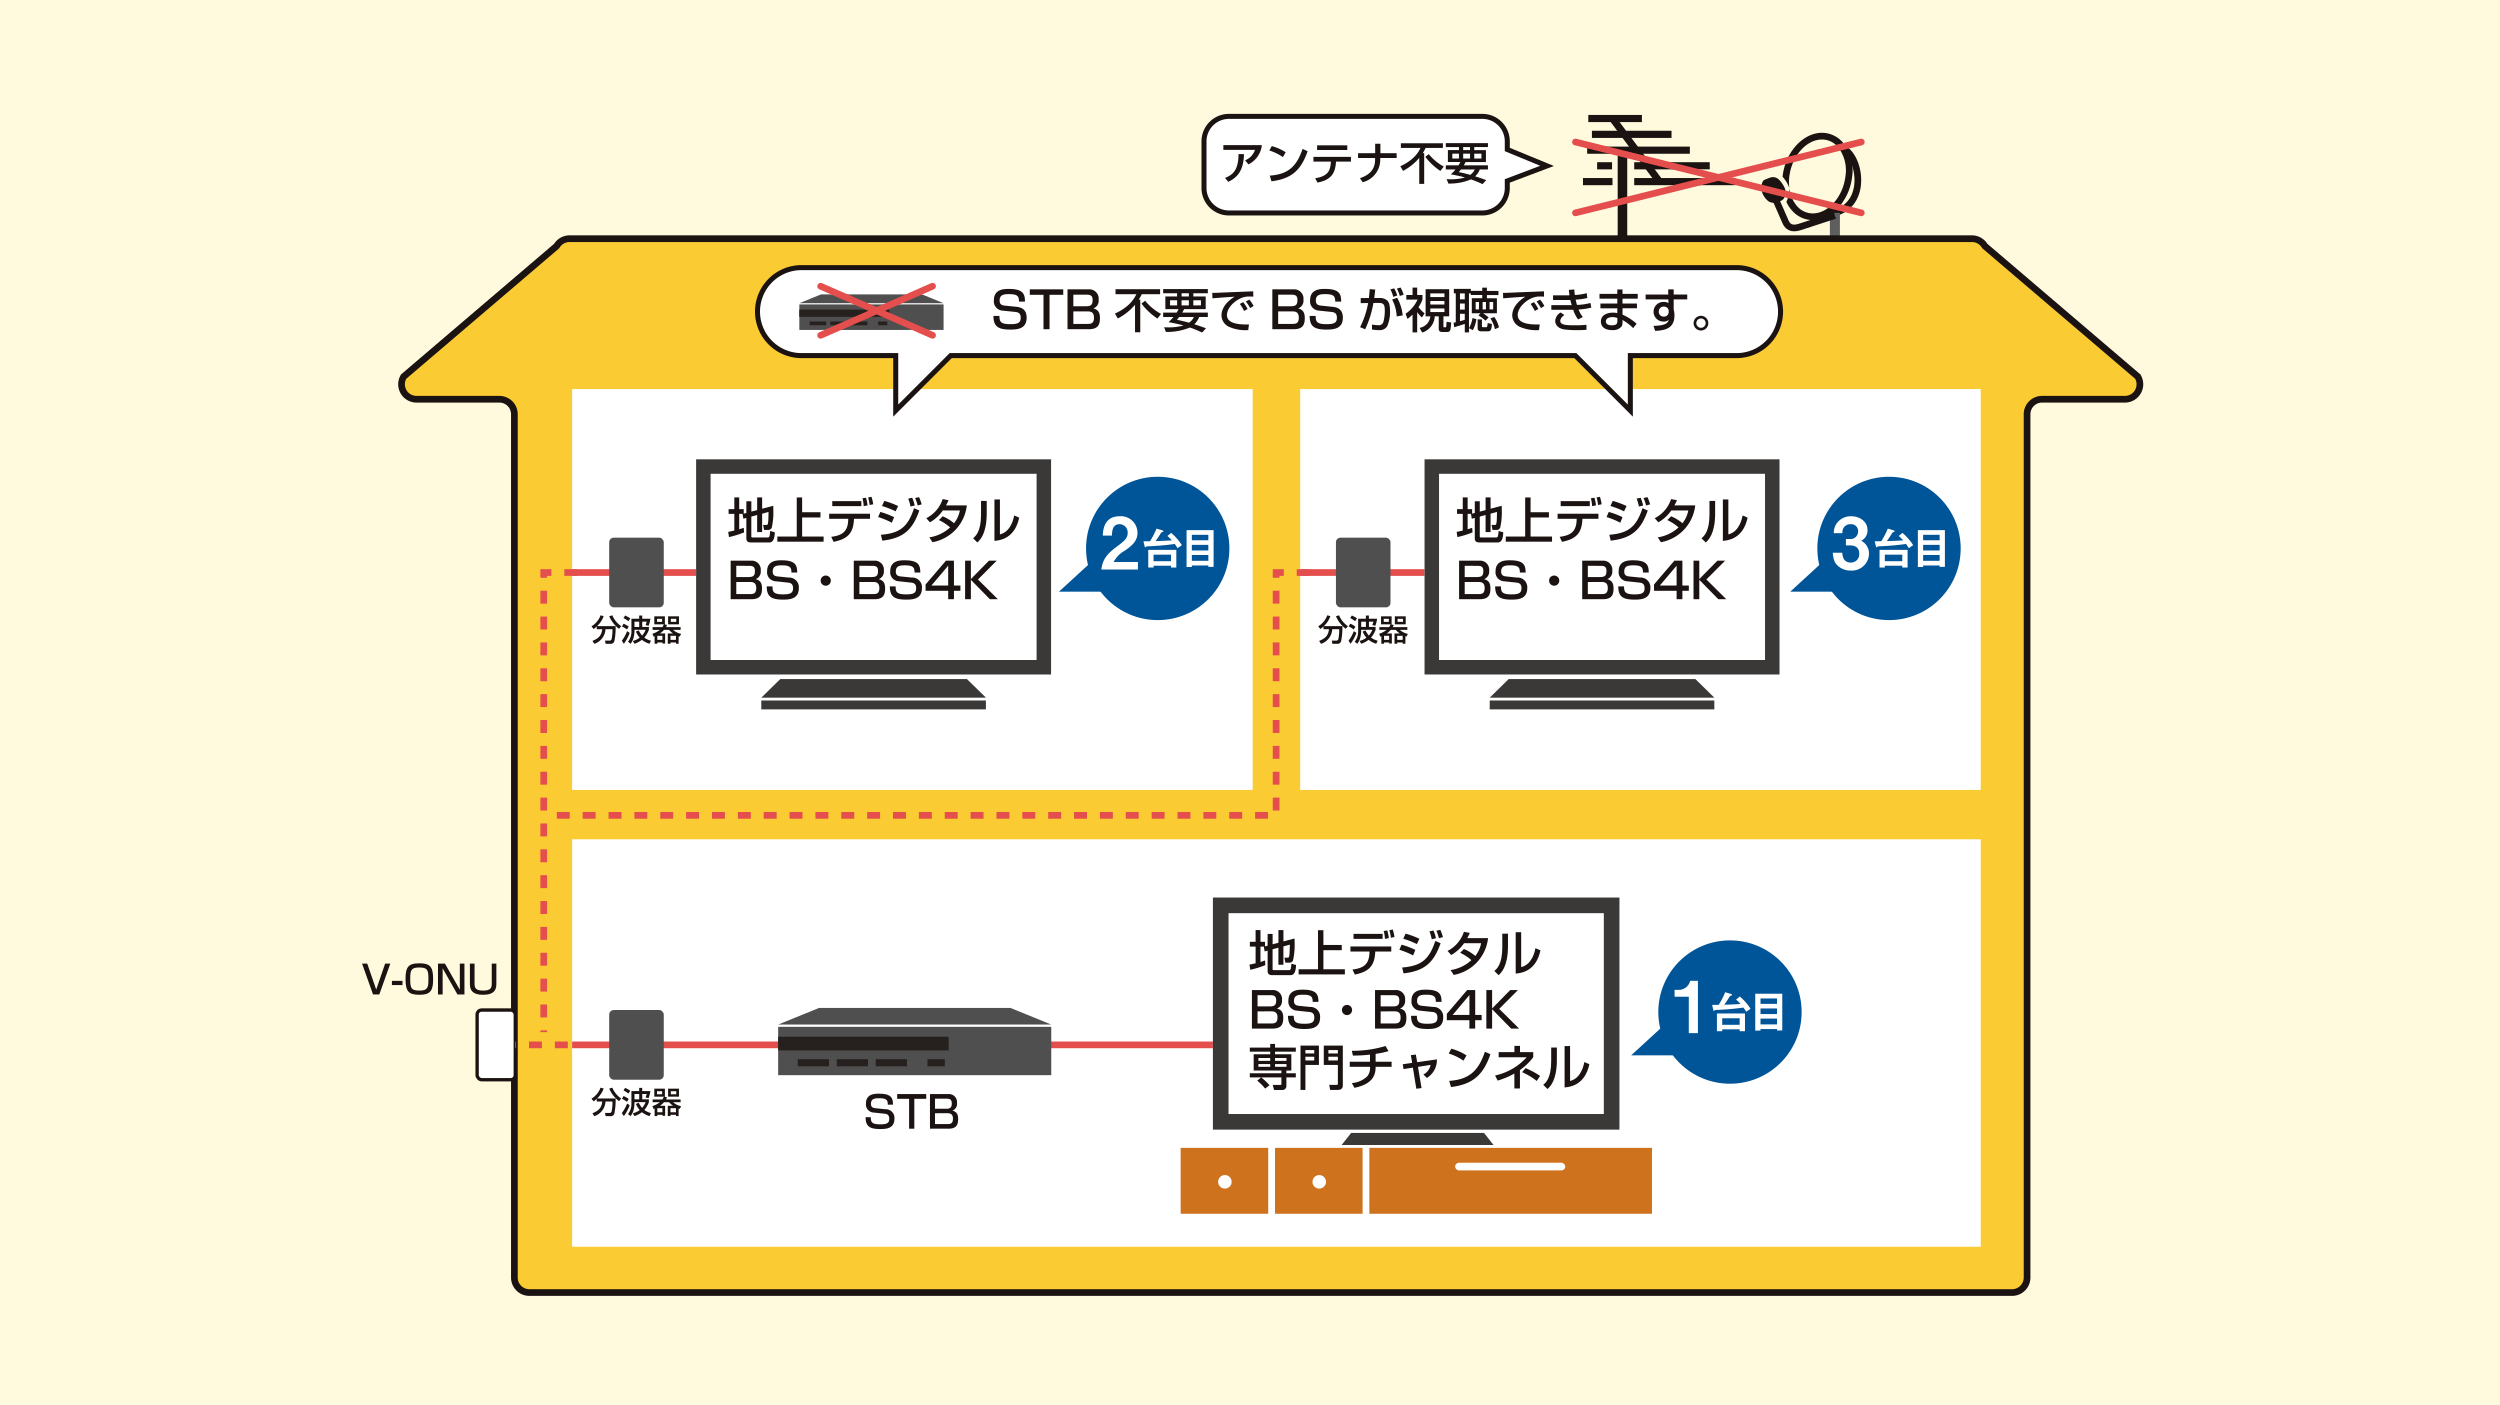 <svg xmlns="http://www.w3.org/2000/svg" width="580" height="326" viewBox="0 0 580 326"><g data-name="グループ 169446"><g data-name="グループ 169395"><path data-name="長方形 23" fill="#fffade" d="M0 0h580v326H0z"/><g data-name="アートワーク 250"><g data-name="グループ 169394" transform="translate(84 27)"><path data-name="パス 511946" d="M343.621 7.459c4.351 2.137 6.115 15.064-4.593 15.3" fill="none" stroke="#1a1311" stroke-miterlimit="10" stroke-width="1.554"/><path data-name="線 26165" fill="none" stroke="#5f5e5e" stroke-miterlimit="10" stroke-width="2.331" d="M341.695 22.382v6.2"/><path data-name="パス 511947" d="M326.75 14.184a1.985 1.985 0 011.865.392 6.177 6.177 0 011.5 2.208c.27.687.2 2.478-1.055 2.846a2.661 2.661 0 01-2.7.123 4.42 4.42 0 01-1.767-3.312c.1-.761.319-1.5.712-1.693s1.445-.564 1.445-.564z" fill="#1a1311"/><path data-name="パス 511948" d="M338.698 5.367c-3.636 0-7.037 3.885-7.583 8.659a10.841 10.841 0 00.014 2.649 7.678 7.678 0 001.78 4.141 4.8 4.8 0 003.655 1.693c3.636 0 7.037-3.885 7.583-8.659a8.684 8.684 0 00-1.794-6.789 4.8 4.8 0 00-3.655-1.694zm-7.56 11.3a7.657 7.657 0 00-1.584-2.658l.018-.163c.632-5.534 4.725-10.036 9.126-10.036a6.4 6.4 0 014.814 2.213 10.221 10.221 0 012.178 8c-.632 5.535-4.725 10.036-9.126 10.036a6.4 6.4 0 01-4.814-2.212 8.229 8.229 0 01-1.308-2 7.451 7.451 0 00.694-3.175" fill="#1a1311"/><path data-name="パス 511949" d="M328.05 19.463s1.728 3.975 2.189 5 1.3 1.865 3.356 1.178 8.1-2.65 8.1-2.65" fill="none" stroke="#1a1311" stroke-miterlimit="10" stroke-width="1.554"/><g data-name="グループ 169370" fill="none" stroke="#1a1311" stroke-miterlimit="10"><path data-name="線 26166" stroke-width="2.215" d="M292.41 8.104V29.72"/><path data-name="線 26167" stroke-width="1.661" d="M284.225 7.841h23.82"/><path data-name="線 26168" stroke-width="1.661" d="M283.253 15.134h6.847"/><path data-name="線 26169" stroke-width="1.661" d="M285.327 4.169h18.468"/><path data-name="線 26170" stroke-width="1.661" d="M286.534 11.461h3.462"/><path data-name="線 26171" stroke-width="1.661" d="M295.138 11.461h17.524"/><path data-name="線 26172" stroke-width="1.661" d="M295.138 15.134h23.452"/><path data-name="線 26173" stroke-width="1.661" d="M284.488.496h12.435"/><path data-name="線 26174" stroke-width="1.661" d="M290.1.496l10.891 14.638"/></g><path data-name="パス 511950" d="M411.965 60.369l-35.494-30.293a3.477 3.477 0 00-2.987-1.7H48.136a3.476 3.476 0 00-2.987 1.7l-35.5 30.293a3.476 3.476 0 002.987 5.256H31.86a3.477 3.477 0 013.477 3.477v200.292a3.476 3.476 0 003.476 3.476h343.99a3.477 3.477 0 003.477-3.476V69.102a3.477 3.477 0 013.477-3.477h19.223a3.476 3.476 0 002.985-5.256z" fill="#fbcb34" stroke="#1a1311" stroke-miterlimit="10" stroke-width="1.554"/><path data-name="長方形 55734" fill="#fff" d="M48.733 167.716h326.801v94.529H48.733z"/><path data-name="長方形 55735" fill="#fff" d="M48.733 63.27h157.894v92.988H48.733z"/><path data-name="長方形 55736" fill="#fff" d="M217.639 63.27h157.894v92.988H217.639z"/><g data-name="グループ 169371" fill="#1a1311"><path data-name="パス 511951" d="M54.443 118.349a8.942 8.942 0 01-.72.587l-.5-.636a4.846 4.846 0 002.1-2.546l.727.189a5.869 5.869 0 01-1.53 2.322h4.309a16.216 16.216 0 01-.287 3.448.861.861 0 01-.966.651h-1.07l-.139-.742h1.07c.4 0 .461-.35.517-.657a11.06 11.06 0 00.14-1.993h-1.622a3.747 3.747 0 01-2.6 3.392l-.427-.672c1.518-.636 2.105-1.273 2.28-2.72h-1.28zm5.163.531a7.154 7.154 0 01-2.266-2.917l.727-.21a5.574 5.574 0 002.05 2.518z"/><path data-name="パス 511952" d="M62.093 119.831a9.984 9.984 0 01-1.357 2.525l-.475-.7a9.06 9.06 0 001.23-2.225zm-1.434-2.13a5.7 5.7 0 011.2.678l-.4.658a5.591 5.591 0 00-1.161-.693zm.371-1.9a7.451 7.451 0 011.189.658l-.42.664a7.109 7.109 0 00-1.148-.735zm5.511 3.308a5.563 5.563 0 01-1.063 1.812 4.349 4.349 0 001.546.72l-.336.713a5.245 5.245 0 01-1.763-.916 6.126 6.126 0 01-1.714.916l-.4-.657a4.452 4.452 0 001.6-.748 5.4 5.4 0 01-.875-1.419l.637-.294a6.283 6.283 0 00.79 1.217 4.539 4.539 0 00.826-1.343h-2.591v.4a7.779 7.779 0 01-.217 1.483 4.151 4.151 0 01-.679 1.364l-.6-.468a3.808 3.808 0 00.79-2.392v-2.952h1.8v-.744h.7v.741h1.9a7.213 7.213 0 01-.42 1.644l-.7-.161a6.242 6.242 0 00.273-.8h-1.047v1.231h1.545zm-3.343-1.879v1.231h1.1v-1.231z"/><path data-name="パス 511953" d="M67.868 120.608a2.764 2.764 0 01-.23.091l-.28-.664a5.394 5.394 0 001.735-.91h-1.686v-.636h2.266a3.435 3.435 0 00.343-.643h-2.217v-1.854h2.454v1.855h-.084l.58.154a4.254 4.254 0 01-.237.489h3.392v.636h-1.755a4.141 4.141 0 001.874.938l-.335.622-.246-.084v1.745h-.621v-.3h-1.266v.3h-.63v-2.384h1.236a4.27 4.27 0 01-.93-.833h-1.18a4.894 4.894 0 01-.944.833h1.2v2.329h-.626v-.245h-1.182v.3h-.63zm.559-4.043v.714h1.182v-.714zm.071 3.945v.944h1.183v-.944zm2.5-4.519h2.525v1.856h-2.52zm.552 4.519v.944h1.271v-.944zm.084-3.945v.714h1.259v-.714z"/></g><g data-name="グループ 169373"><path data-name="線 26175" fill="none" stroke="#e44e4c" stroke-miterlimit="10" stroke-width="1.554" d="M79.745 105.825H48.733"/><path data-name="線 26176" fill="none" stroke="#e44e4c" stroke-miterlimit="10" stroke-width="1.554" d="M201.219 215.41H48.733"/><path data-name="線 26177" fill="none" stroke="#e44e4c" stroke-miterlimit="10" stroke-width="1.554" d="M248.651 105.825h-31.012"/><path data-name="パス 511954" d="M219.841 105.825h-7.782v56.341H44.092" fill="none" stroke="#e44e4c" stroke-miterlimit="10" stroke-width="1.554" stroke-dasharray="3 3"/><path data-name="パス 511955" d="M49.927 105.825h-7.781V212.46" fill="none" stroke="#e44e4c" stroke-miterlimit="10" stroke-width="1.554" stroke-dasharray="3 3"/><g data-name="長方形 55737" fill="#fff" stroke="#3b3938" stroke-miterlimit="10" stroke-width="3.361"><path d="M77.499 79.561h82.352v49.92H77.499z" stroke="none"/><path fill="none" d="M79.179 81.241h78.991v46.56H79.179z"/></g><g data-name="グループ 169372" fill="#1a1311"><path data-name="パス 511956" d="M88.349 92.215h-.851v3.574c.51-.158.726-.227 1.055-.34l.079 1.067a22.986 22.986 0 01-3.506 1.089l-.181-1.214c.364-.068.658-.113 1.418-.306v-3.869h-1.327v-1.1h1.327v-2.723h1.135v2.723h1.043v1.055l.613-.169V89.29h1.157v2.405l1.35-.351v-2.95h1.158v2.632l2.575-.681c.012.306.023.533.023.93a16.227 16.227 0 01-.375 4.164.945.945 0 01-.942.51h-.839l-.215-1.157h.7c.408 0 .522 0 .555-3.018l-1.485.4v4.266h-1.158v-3.959l-1.35.363v4.627c0 .216.182.216.318.216h3.485c.238 0 .34-.046.42-.329a8.458 8.458 0 00.147-1.168l1.078.3c-.033 1.225-.294 2.36-1.259 2.36h-4.244c-.6 0-1.1-.182-1.1-.919v-4.777l-.692.193-.193-1.1z"/><path data-name="パス 511957" d="M102.097 88.414v3.426h4.254v1.214h-4.254v4.425h4.98v1.191H96.345v-1.191h4.5v-9.065z"/><path data-name="パス 511958" d="M117.843 92.193v1.168h-3.711l-.023.329c-.193 2.746-1.179 4.323-4.719 5.015l-.545-1.158c2.2-.306 3.834-.918 3.937-3.868l.012-.318h-4.425v-1.168zm-2.008-2.927v1.158h-6.749v-1.158zm.533 1.158a7.462 7.462 0 00-.284-1.827l.828-.125a9.866 9.866 0 01.363 1.781zm1.384-.261a8.94 8.94 0 00-.352-1.747l.783-.158a9.246 9.246 0 01.4 1.736z"/><path data-name="パス 511959" d="M122.9 94.268a18.042 18.042 0 00-3.176-1.316l.51-1.179a18.138 18.138 0 013.2 1.214zm-2.53 2.8c4.288-.352 6.24-1.713 7.692-6.172l1.225.545c-1.52 4.254-3.46 6.421-8.6 6.988zm3.415-5.435a18.985 18.985 0 00-3.165-1.236l.545-1.192a21.072 21.072 0 013.2 1.192zm3.45-1.123a10.685 10.685 0 00-.534-1.827l.93-.2a9.1 9.1 0 01.579 1.8zm1.656-.239a9.25 9.25 0 00-.59-1.736l.918-.2a11.236 11.236 0 01.613 1.679z"/><path data-name="パス 511960" d="M134.708 92.782a9.909 9.909 0 012.631 1.611 6.871 6.871 0 001.351-2.961h-3.96a9.02 9.02 0 01-2.984 2.745l-.851-.953a7.609 7.609 0 003.8-4.436l1.373.261a12.779 12.779 0 01-.6 1.2h4.833a9.762 9.762 0 01-7.964 8.543l-.737-1.123a9.1 9.1 0 004.832-2.314 11.232 11.232 0 00-2.609-1.7z"/><path data-name="パス 511961" d="M144.917 92.124c0 4.765-1.611 6.217-2.178 6.728l-.987-.987c.522-.42 1.85-1.452 1.85-5.491V89.22h1.315zm3.064 4.856c2.609-.624 3.2-3.812 3.312-4.39l1.158.5c-1.044 4.992-4.663 5.3-5.741 5.389v-9.6h1.271z"/><path data-name="パス 511962" d="M90.232 103.08a2.09 2.09 0 012.258 2.338 1.84 1.84 0 01-1.18 1.94c.873.26 1.475.669 1.475 2.155s-.42 2.507-2.485 2.507h-4.788v-8.94zm-3.415 1.192v2.6h2.916c1.259 0 1.408-.579 1.408-1.407 0-.953-.444-1.191-1.362-1.191zm0 3.755v2.8h3.257c.828 0 1.372-.2 1.372-1.407 0-1.4-.93-1.4-1.531-1.4z"/><path data-name="パス 511963" d="M99.613 105.826c0-1.157-.3-1.667-2.2-1.667-1.237 0-2.144.136-2.144 1.452 0 .8.454 1.055 1.157 1.123l2.52.261a2.25 2.25 0 012.382 2.461c0 2.541-2.155 2.655-3.676 2.655-2.9 0-3.732-.817-3.778-3.063h1.35c0 1.281.249 1.848 2.45 1.848 1.691 0 2.314-.306 2.314-1.44 0-1.043-.59-1.237-1.225-1.3l-2.826-.3a2.093 2.093 0 01-1.963-2.337c0-2.53 2.349-2.53 3.359-2.53 3.37 0 3.586 1.27 3.62 2.836z"/><path data-name="パス 511964" d="M108.752 107.709a1.18 1.18 0 11-1.179-1.18 1.172 1.172 0 011.179 1.18z"/><path data-name="パス 511965" d="M118.794 103.08a2.09 2.09 0 012.258 2.338 1.84 1.84 0 01-1.18 1.94c.874.26 1.475.669 1.475 2.155s-.42 2.507-2.485 2.507h-4.788v-8.94zm-3.415 1.192v2.6h2.916c1.259 0 1.406-.579 1.406-1.407 0-.953-.442-1.191-1.361-1.191zm0 3.755v2.8h3.255c.829 0 1.374-.2 1.374-1.407 0-1.4-.93-1.4-1.532-1.4z"/><path data-name="パス 511966" d="M128.174 105.826c0-1.157-.3-1.667-2.2-1.667-1.237 0-2.144.136-2.144 1.452 0 .8.454 1.055 1.157 1.123l2.518.261a2.25 2.25 0 012.384 2.461c0 2.541-2.157 2.655-3.676 2.655-2.9 0-3.732-.817-3.778-3.063h1.35c0 1.281.25 1.848 2.451 1.848 1.69 0 2.314-.306 2.314-1.44 0-1.043-.59-1.237-1.225-1.3l-2.825-.3a2.093 2.093 0 01-1.963-2.337c0-2.53 2.348-2.53 3.358-2.53 3.37 0 3.585 1.27 3.619 2.836z"/><path data-name="パス 511967" d="M137.316 103.08v5.763h1.5v1.226h-1.5v1.951h-1.338v-1.951h-5.242v-1.475l4.72-5.514zm-1.338 1.158l-3.892 4.606h3.892z"/><path data-name="パス 511968" d="M145.437 103.08h1.795l-4.345 4.357 4.618 4.583h-1.849l-4.414-4.5v4.5h-1.339v-8.94h1.339v4.266z"/></g><path data-name="長方形 55738" fill="#3b3938" d="M92.619 135.516h52.111v2.061H92.619z"/><path data-name="パス 511969" d="M140.326 130.537h-43.3l-4.4 4.318h52.111z" fill="#3b3938"/></g><g data-name="グループ 169375"><g data-name="長方形 55739" fill="#fff" stroke="#3b3938" stroke-miterlimit="10" stroke-width="3.361"><path d="M246.495 79.561h82.352v49.92h-82.352z" stroke="none"/><path fill="none" d="M248.175 81.241h78.991v46.56h-78.991z"/></g><g data-name="グループ 169374" fill="#1a1311"><path data-name="パス 511970" d="M257.344 92.215h-.85v3.574c.51-.158.726-.227 1.054-.34l.08 1.067a23.014 23.014 0 01-3.506 1.089l-.181-1.214c.363-.068.657-.113 1.418-.306v-3.869h-1.327v-1.1h1.327v-2.723h1.135v2.723h1.043v1.055l.614-.169V89.29h1.157v2.405l1.35-.351v-2.95h1.158v2.632l2.576-.681c.011.306.023.533.023.93a16.263 16.263 0 01-.374 4.164.946.946 0 01-.942.51h-.839l-.216-1.157h.7c.408 0 .521 0 .555-3.018l-1.485.4v4.266h-1.158v-3.959l-1.35.363v4.627c0 .216.181.216.318.216h3.482c.239 0 .341-.046.42-.329a8.359 8.359 0 00.148-1.168l1.078.3c-.033 1.225-.294 2.36-1.259 2.36h-4.243c-.6 0-1.1-.182-1.1-.919v-4.777l-.692.193-.193-1.1z"/><path data-name="パス 511971" d="M271.093 88.414v3.426h4.254v1.214h-4.254v4.425h4.98v1.191H265.34v-1.191h4.5v-9.065z"/><path data-name="パス 511972" d="M286.838 92.193v1.168h-3.71l-.023.329c-.193 2.746-1.18 4.323-4.72 5.015l-.545-1.158c2.2-.306 3.835-.918 3.938-3.868l.011-.318h-4.426v-1.168zm-2.008-2.927v1.158h-6.75v-1.158zm.534 1.158a7.461 7.461 0 00-.284-1.827l.828-.125a9.933 9.933 0 01.363 1.781zm1.384-.261a8.888 8.888 0 00-.351-1.747l.783-.158a9.247 9.247 0 01.4 1.736z"/><path data-name="パス 511973" d="M291.895 94.268a18.041 18.041 0 00-3.176-1.316l.51-1.179a18.161 18.161 0 013.2 1.214zm-2.53 2.8c4.289-.352 6.24-1.713 7.692-6.172l1.225.545c-1.52 4.254-3.46 6.421-8.6 6.988zm3.415-5.435a19.011 19.011 0 00-3.165-1.236l.545-1.192a21.105 21.105 0 013.2 1.192zm3.449-1.123a10.685 10.685 0 00-.533-1.827l.93-.2a9.148 9.148 0 01.579 1.8zm1.656-.239a9.226 9.226 0 00-.59-1.736l.919-.2a11.328 11.328 0 01.613 1.679z"/><path data-name="パス 511974" d="M303.704 92.782a9.909 9.909 0 012.632 1.611 6.858 6.858 0 001.35-2.961h-3.959a9.027 9.027 0 01-2.984 2.745l-.851-.953a7.611 7.611 0 003.8-4.436l1.372.261a12.719 12.719 0 01-.6 1.2h4.83a9.763 9.763 0 01-7.964 8.543l-.738-1.123a9.105 9.105 0 004.833-2.314 11.232 11.232 0 00-2.609-1.7z"/><path data-name="パス 511975" d="M313.913 92.124c0 4.765-1.611 6.217-2.179 6.728l-.987-.987c.522-.42 1.85-1.452 1.85-5.491V89.22h1.315zm3.063 4.856c2.61-.624 3.2-3.812 3.313-4.39l1.157.5c-1.044 4.992-4.663 5.3-5.74 5.389v-9.6h1.27z"/><path data-name="パス 511976" d="M259.225 103.08a2.089 2.089 0 012.258 2.338 1.841 1.841 0 01-1.179 1.94c.873.26 1.475.669 1.475 2.155s-.42 2.507-2.485 2.507h-4.787v-8.94zm-3.415 1.192v2.6h2.915c1.259 0 1.407-.579 1.407-1.407 0-.953-.443-1.191-1.362-1.191zm0 3.755v2.8h3.256c.829 0 1.373-.2 1.373-1.407 0-1.4-.931-1.4-1.531-1.4z"/><path data-name="パス 511977" d="M268.608 105.826c0-1.157-.294-1.667-2.2-1.667-1.236 0-2.144.136-2.144 1.452 0 .8.454 1.055 1.157 1.123l2.519.261a2.25 2.25 0 012.383 2.461c0 2.541-2.156 2.655-3.676 2.655-2.9 0-3.732-.817-3.777-3.063h1.35c0 1.281.249 1.848 2.45 1.848 1.691 0 2.315-.306 2.315-1.44 0-1.043-.59-1.237-1.225-1.3l-2.826-.3a2.093 2.093 0 01-1.963-2.337c0-2.53 2.349-2.53 3.359-2.53 3.37 0 3.585 1.27 3.619 2.836z"/><path data-name="パス 511978" d="M277.75 107.709a1.18 1.18 0 11-1.18-1.18 1.172 1.172 0 011.18 1.18z"/><path data-name="パス 511979" d="M287.79 103.08a2.09 2.09 0 012.257 2.338 1.841 1.841 0 01-1.179 1.94c.874.26 1.475.669 1.475 2.155s-.42 2.507-2.484 2.507h-4.788v-8.94zm-3.415 1.192v2.6h2.916c1.259 0 1.407-.579 1.407-1.407 0-.953-.442-1.191-1.361-1.191zm0 3.755v2.8h3.256c.828 0 1.373-.2 1.373-1.407 0-1.4-.93-1.4-1.531-1.4z"/><path data-name="パス 511980" d="M297.17 105.826c0-1.157-.3-1.667-2.2-1.667-1.237 0-2.144.136-2.144 1.452 0 .8.454 1.055 1.158 1.123l2.518.261a2.25 2.25 0 012.383 2.461c0 2.541-2.156 2.655-3.676 2.655-2.9 0-3.733-.817-3.779-3.063h1.351c0 1.281.249 1.848 2.45 1.848 1.691 0 2.314-.306 2.314-1.44 0-1.043-.59-1.237-1.226-1.3l-2.824-.3a2.094 2.094 0 01-1.963-2.337c0-2.53 2.349-2.53 3.359-2.53 3.37 0 3.585 1.27 3.619 2.836z"/><path data-name="パス 511981" d="M306.312 103.08v5.763h1.5v1.226h-1.5v1.951h-1.339v-1.951h-5.241v-1.475l4.719-5.514zm-1.339 1.158l-3.892 4.606h3.892z"/><path data-name="パス 511982" d="M314.433 103.08h1.792l-4.345 4.357 4.617 4.583h-1.848l-4.413-4.5v4.5h-1.339v-8.94h1.339v4.266z"/></g><path data-name="長方形 55740" fill="#3b3938" d="M261.615 135.516h52.111v2.061h-52.111z"/><path data-name="パス 511983" d="M309.321 130.537h-43.3l-4.4 4.318h52.111z" fill="#3b3938"/></g><rect data-name="長方形 55741" width="12.66" height="16.168" rx="1.055" transform="translate(57.335 97.741)" fill="#4f4f4f"/><g data-name="グループ 169376" fill="#1a1311"><path data-name="パス 511984" d="M54.443 227.934a8.944 8.944 0 01-.72.587l-.5-.636a4.848 4.848 0 002.1-2.547l.727.189a5.87 5.87 0 01-1.53 2.324h4.309a16.22 16.22 0 01-.287 3.448.86.86 0 01-.966.65h-1.07l-.139-.741h1.07c.4 0 .461-.35.517-.658a11.053 11.053 0 00.14-1.993h-1.622a3.746 3.746 0 01-2.6 3.392l-.427-.671c1.518-.637 2.105-1.273 2.28-2.721h-1.28zm5.163.531a7.155 7.155 0 01-2.267-2.914l.727-.211a5.566 5.566 0 002.05 2.518z"/><path data-name="パス 511985" d="M62.093 229.416a10 10 0 01-1.357 2.525l-.475-.7a9.04 9.04 0 001.23-2.224zm-1.434-2.133a5.731 5.731 0 011.2.678l-.4.658a5.658 5.658 0 00-1.161-.693zm.371-1.895a7.51 7.51 0 011.189.657l-.42.664a7.088 7.088 0 00-1.148-.734zm5.511 3.308a5.579 5.579 0 01-1.063 1.812 4.363 4.363 0 001.546.72l-.336.713a5.273 5.273 0 01-1.763-.916 6.126 6.126 0 01-1.714.916l-.4-.657a4.465 4.465 0 001.6-.748 5.43 5.43 0 01-.875-1.419l.637-.294a6.306 6.306 0 00.79 1.217 4.538 4.538 0 00.826-1.343h-2.591v.4a7.766 7.766 0 01-.217 1.482 4.148 4.148 0 01-.683 1.358l-.6-.468a3.808 3.808 0 00.79-2.392v-2.952h1.8v-.741h.7v.741h1.9a7.235 7.235 0 01-.42 1.644l-.7-.161a6.331 6.331 0 00.273-.8h-1.043v1.231h1.545zm-3.343-1.881v1.231h1.1v-1.231z"/><path data-name="パス 511986" d="M67.868 230.193a2.764 2.764 0 01-.23.091l-.28-.664a5.387 5.387 0 001.735-.909h-1.686v-.636h2.266a3.435 3.435 0 00.343-.643h-2.217v-1.854h2.454v1.854h-.084l.58.154a4.255 4.255 0 01-.237.489h3.392v.636h-1.755a4.132 4.132 0 001.874.937l-.335.623-.246-.084v1.741h-.621v-.3h-1.266v.3h-.63v-2.385h1.236a4.291 4.291 0 01-.93-.832h-1.18a4.91 4.91 0 01-.944.832h1.2v2.329h-.626v-.245h-1.182v.3h-.63zm.559-4.042v.713h1.182v-.713zm.071 3.944v.945h1.183v-.945zm2.5-4.518h2.525v1.854h-2.52zm.552 4.518v.945h1.271v-.945zm.084-3.944v.713h1.259v-.713z"/></g><g data-name="グループ 169377" fill="#1a1311"><path data-name="パス 511987" d="M1.2 196.559l2.08 6.02 2.071-6.02h1.2L4 203.714H2.542L0 196.559z"/><path data-name="パス 511988" d="M9.383 200.555v.981H6.922v-.981z"/><path data-name="パス 511989" d="M16.485 200.135c0 2.489-.473 3.651-3.079 3.651-2.461 0-3.323-.572-3.323-3.651 0-2.77.635-3.65 3.2-3.65 2.466.002 3.202.764 3.202 3.65zm-5.313 0c0 2.189.227 2.679 2.215 2.679 1.9 0 2.007-.808 2.007-2.679 0-2.062-.181-2.679-2.115-2.679s-2.107.656-2.107 2.679z"/><path data-name="パス 511990" d="M19.229 196.559l3.45 6.066v-6.066h1.071v7.155h-1.624l-3.433-6.065v6.065h-1.081v-7.155z"/><path data-name="パス 511991" d="M26.096 196.559v4.668c0 1.035.318 1.589 2 1.589 1.662 0 1.989-.554 1.989-1.589v-4.668h1.071v4.777c0 1.517-.736 2.452-3.078 2.452-2.217 0-3.061-.854-3.061-2.452v-4.777z"/></g><rect data-name="長方形 55742" width="12.66" height="16.168" rx="1.055" transform="translate(57.335 207.326)" fill="#4f4f4f"/><rect data-name="長方形 55743" width="8.856" height="16.168" rx="1.055" transform="translate(26.692 207.326)" fill="#fff" stroke="#1a1311" stroke-miterlimit="10" stroke-width=".777"/><g data-name="グループ 169378" fill="#1a1311"><path data-name="パス 511992" d="M223.045 118.349a8.93 8.93 0 01-.721.587l-.5-.636a4.849 4.849 0 002.1-2.546l.727.189a5.874 5.874 0 01-1.524 2.322h4.307a16.165 16.165 0 01-.287 3.448.859.859 0 01-.965.651h-1.071l-.139-.742h1.069c.4 0 .462-.35.517-.657a10.91 10.91 0 00.14-1.993h-1.622a3.746 3.746 0 01-2.6 3.392l-.427-.672c1.517-.636 2.1-1.273 2.279-2.72h-1.28zm5.162.531a7.161 7.161 0 01-2.266-2.917l.728-.21a5.577 5.577 0 002.049 2.518z"/><path data-name="パス 511993" d="M230.689 119.831a9.959 9.959 0 01-1.357 2.525l-.475-.7a9.037 9.037 0 001.231-2.225zm-1.433-2.133a5.664 5.664 0 011.2.678l-.4.658a5.638 5.638 0 00-1.161-.693zm.371-1.9a7.383 7.383 0 011.189.658l-.419.664a7.144 7.144 0 00-1.148-.735zm5.512 3.308a5.554 5.554 0 01-1.064 1.812 4.355 4.355 0 001.546.72l-.335.713a5.258 5.258 0 01-1.764-.916 6.123 6.123 0 01-1.713.916l-.4-.657a4.453 4.453 0 001.6-.748 5.339 5.339 0 01-.875-1.419l.636-.294a6.291 6.291 0 00.791 1.217 4.515 4.515 0 00.825-1.343h-2.595v.4a7.847 7.847 0 01-.217 1.483 4.166 4.166 0 01-.679 1.364l-.6-.468a3.8 3.8 0 00.79-2.392v-2.952h1.8v-.741h.7v.741h1.904a7.134 7.134 0 01-.419 1.644l-.7-.161a6.376 6.376 0 00.273-.8h-1.05v1.231h1.546zm-3.343-1.881v1.231h1.1v-1.231z"/><path data-name="パス 511994" d="M236.47 120.608a2.48 2.48 0 01-.231.091l-.279-.664a5.408 5.408 0 001.734-.91h-1.685v-.636h2.266a3.382 3.382 0 00.342-.643H236.4v-1.854h2.452v1.855h-.084l.58.154a4.362 4.362 0 01-.236.489h3.391v.636h-1.751a4.14 4.14 0 001.875.938l-.336.622-.244-.084v1.745h-.622v-.3h-1.273v.3h-.629v-2.384h1.231a4.233 4.233 0 01-.93-.833h-1.172a4.891 4.891 0 01-.945.833h1.2v2.329h-.622v-.245h-1.182v.3h-.63zm.56-4.043v.714h1.182v-.714zm.07 3.945v.944h1.182v-.944zm2.5-4.519h2.525v1.856H239.6zm.553 4.519v.944h1.266v-.944zm.085-3.945v.714h1.259v-.714z"/></g><rect data-name="長方形 55744" width="12.66" height="16.168" rx="1.055" transform="translate(225.937 97.741)" fill="#4f4f4f"/><g data-name="グループ 169380" transform="translate(161.671 83.61)"><circle data-name="楕円形 11554" cx="16.627" cy="16.627" transform="translate(6.293)" fill="#005498" r="16.627"/><g data-name="グループ 169379" fill="#fff"><path data-name="パス 511995" d="M9.837 21.522c.3-2.165 1.049-3.463 3.8-5.477 1.781-1.3 2.313-1.964 2.313-3.029a1.9 1.9 0 00-1.9-2.014c-1.681 0-1.732 1.747-1.748 2.646h-2.117c.033-1.081.166-4.494 3.928-4.494a3.857 3.857 0 014.112 3.861c0 1.948-1.382 3.046-2.963 4.145a6.191 6.191 0 00-2.562 2.613h5.625v1.748z"/><path data-name="パス 511996" d="M27.513 16.565a11.235 11.235 0 00-.642-.973 60.642 60.642 0 01-6.148.538c-.383.02-.434.041-.528.114-.166.124-.114.124-.166.124a.127.127 0 01-.113-.1l-.311-1.294c.653-.01 1.128-.01 1.532-.021a19.138 19.138 0 001.511-2.928l1.448.444a.2.2 0 01.135.176c0 .124-.176.145-.394.218a4.712 4.712 0 00-.517.745c-.165.238-.569.89-.9 1.314a76.915 76.915 0 003.778-.165 8.423 8.423 0 00-1.035-1.015l.869-.724a12.4 12.4 0 012.494 2.846zm-1.511 4.5v-.424h-4.046v.424h-1.232v-4.108h6.51v4.108zm0-2.991h-4.046v1.508h4.046z"/><path data-name="パス 511997" d="M34.663 20.901v-.323h-3.829v.352h-1.221v-8.549h6.271v8.517zm0-7.431h-3.829v1.263h3.829zm0 2.328h-3.829v1.294h3.829zm0 2.349h-3.829v1.346h3.829z"/></g><path data-name="パス 511998" d="M7.949 19.364L0 26.664h11.526z" fill="#005498"/></g><g data-name="グループ 169382" transform="translate(331.331 83.61)"><circle data-name="楕円形 11555" cx="16.627" cy="16.627" transform="translate(6.293)" fill="#005498" r="16.627"/><g data-name="グループ 169381" fill="#fff"><path data-name="パス 511999" d="M14.014 21.754a4.31 4.31 0 01-3.079-1.2c-.616-.632-.915-1.231-1.065-2.93h2.214c.067 1.715.932 2.28 1.93 2.28a1.922 1.922 0 002-2.064c0-1.381-.865-1.914-2.162-1.914h-.933v-1.481h.933a1.76 1.76 0 001.9-1.764 1.6 1.6 0 00-1.755-1.676 1.83 1.83 0 00-1.879 2.081h-2.015a3.9 3.9 0 01.615-2.18 3.991 3.991 0 013.429-1.748c1.88 0 3.778 1.148 3.778 3.179a2.643 2.643 0 01-1.447 2.513 3.335 3.335 0 011.8 2.98 3.973 3.973 0 01-4.264 3.924z"/><path data-name="パス 512000" d="M27.508 16.565a11.225 11.225 0 00-.642-.973 60.63 60.63 0 01-6.147.538c-.384.02-.436.041-.528.114-.165.124-.113.124-.165.124a.125.125 0 01-.113-.1l-.312-1.294c.653-.01 1.129-.01 1.533-.021a19.136 19.136 0 001.51-2.928l1.45.444a.2.2 0 01.134.176c0 .124-.176.145-.392.218a4.611 4.611 0 00-.518.745c-.165.238-.569.89-.9 1.314a77.01 77.01 0 003.779-.165 8.536 8.536 0 00-1.035-1.015l.869-.724a12.4 12.4 0 012.493 2.846zm-1.511 4.5v-.424H21.95v.424h-1.231v-4.108h6.51v4.108zm0-2.991H21.95v1.508h4.047z"/><path data-name="パス 512001" d="M34.664 20.901v-.323h-3.829v.352h-1.221v-8.549h6.271v8.517zm0-7.431h-3.829v1.263h3.83zm0 2.328h-3.829v1.294h3.83zm0 2.349h-3.829v1.346h3.83z"/></g><path data-name="パス 512002" d="M7.949 19.364L0 26.664h11.526z" fill="#005498"/></g><g data-name="グループ 169383"><path data-name="長方形 55745" fill="#4f4f4f" d="M96.533 211.227h63.36v11.212h-63.36z"/><path data-name="パス 512003" d="M159.893 210.698h-63.36l9.495-3.863h44.37z" fill="#4f4f4f"/><path data-name="長方形 55746" fill="#26201e" d="M96.533 213.519h39.56v3.173h-39.56z"/><path data-name="長方形 55747" fill="#26201e" d="M101.081 218.737h7.246v1.64h-7.246z"/><path data-name="長方形 55748" fill="#26201e" d="M110.125 218.737h7.246v1.64h-7.246z"/><path data-name="長方形 55749" fill="#26201e" d="M119.169 218.737h7.246v1.64h-7.246z"/><path data-name="長方形 55750" fill="#26201e" d="M131.175 218.737h4.019v1.64h-4.019z"/></g><g data-name="グループ 169384" fill="#1a1311"><path data-name="パス 512004" d="M121.968 229.291c0-1.04-.265-1.5-1.978-1.5-1.111 0-1.927.123-1.927 1.305 0 .724.408.949 1.04 1.009l2.263.235a2.022 2.022 0 012.141 2.212c0 2.284-1.937 2.387-3.3 2.387-2.61 0-3.355-.735-3.394-2.753h1.213c0 1.151.224 1.661 2.2 1.661 1.519 0 2.08-.275 2.08-1.3 0-.938-.53-1.11-1.1-1.172l-2.539-.265a1.881 1.881 0 01-1.763-2.1c0-2.274 2.11-2.274 3.018-2.274 3.028 0 3.221 1.142 3.252 2.548z"/><path data-name="パス 512005" d="M130.886 226.824v1.1h-2.763v6.932h-1.213v-6.932h-2.764v-1.1z"/><path data-name="パス 512006" d="M135.992 226.824a1.878 1.878 0 012.029 2.1 1.653 1.653 0 01-1.061 1.743c.785.234 1.325.6 1.325 1.938s-.377 2.252-2.233 2.252h-4.3v-8.033zm-3.069 1.071v2.335h2.62c1.132 0 1.265-.521 1.265-1.265 0-.855-.4-1.071-1.224-1.071zm0 3.375v2.518h2.926c.744 0 1.234-.183 1.234-1.264 0-1.254-.836-1.254-1.377-1.254z"/></g><path data-name="パス 512007" d="M318.78 35.088H102.048a10.207 10.207 0 100 20.413h21.76v12.758l12.758-12.758h144.915l12.758 12.758V55.501h24.541a10.207 10.207 0 100-20.413z" fill="#fff" stroke="#1a1311" stroke-miterlimit="10" stroke-width="1.165"/><g data-name="グループ 169386"><g data-name="グループ 169385" fill="#1a1311"><path data-name="パス 512008" d="M152.405 42.964c0-1.2-.3-1.725-2.277-1.725-1.279 0-2.217.141-2.217 1.5 0 .834.469 1.092 1.2 1.162l2.605.27c.963.1 2.464.375 2.464 2.546 0 2.629-2.23 2.746-3.8 2.746-3 0-3.861-.845-3.908-3.169h1.4c0 1.327.258 1.914 2.535 1.914 1.749 0 2.395-.317 2.395-1.491 0-1.079-.611-1.279-1.268-1.35l-2.922-.3a2.166 2.166 0 01-2.031-2.418c0-2.617 2.429-2.617 3.474-2.617 3.485 0 3.708 1.315 3.744 2.934z"/><path data-name="パス 512009" d="M162.672 40.129v1.268h-3.181v7.98h-1.4v-7.98h-3.18v-1.268z"/><path data-name="パス 512010" d="M168.547 40.129a2.161 2.161 0 012.335 2.417 1.9 1.9 0 01-1.22 2.008c.9.27 1.525.692 1.525 2.23s-.434 2.593-2.57 2.593h-4.953v-9.248zm-3.532 1.232v2.687h3.015c1.3 0 1.455-.6 1.455-1.455 0-.986-.457-1.232-1.408-1.232zm0 3.885v2.9h3.368c.857 0 1.42-.211 1.42-1.456 0-1.444-.963-1.444-1.584-1.444z"/><path data-name="パス 512011" d="M179.326 43.699a13.05 13.05 0 01-3.995 3.189l-.662-1.137c3.521-1.622 4.526-3.6 4.967-4.5h-4.835V40.1h10.342v1.148h-4.25a9.927 9.927 0 01-.706 1.28h.353v7.56h-1.215zm2.34-.928a12.271 12.271 0 003.7 3.057l-.839 1.082a15.017 15.017 0 01-3.709-3.477z"/><path data-name="パス 512012" d="M188.979 45.53c.232-.375.32-.541.464-.817h-3.08v-2.935h2.726v-.74h-3.234v-.971h10.364v.971h-3.366v.74h2.869v2.936h-5.01c-.111.232-.187.4-.43.817h5.938v1.014h-2.009a4.558 4.558 0 01-1.137 1.689c1.313.408 2.175.728 2.715.926l-.9.983a28.5 28.5 0 00-2.826-1.159 13.989 13.989 0 01-5.574 1.027l-.419-1.093c.3.023.618.033 1.093.033a12.426 12.426 0 003.41-.441c-1.1-.321-2.351-.563-3.466-.773a12.164 12.164 0 001.13-1.192h-2.384V45.53zm-1.523-1.678h1.633V42.66h-1.633zm2.119 2.694c-.133.165-.243.309-.519.651.629.121 1.567.32 2.792.673a3.183 3.183 0 001.126-1.324zm.552-4.768h1.689v-.74h-1.689zm0 2.074h1.689V42.66h-1.689zm2.726 0h1.765V42.66h-1.765z"/><path data-name="パス 512013" d="M206.768 41.833a9.043 9.043 0 00-.961-.044 4.7 4.7 0 00-2.185.519c-1.568.784-2.969 2.3-2.969 3.785 0 1.678 1.931 2.274 5.11 2.175l-.177 1.314a9.429 9.429 0 01-4.558-.806 3.006 3.006 0 01-1.644-2.583c0-1.137.585-2.858 3.046-4.359-1.722.1-3.432.232-5.143.375l-.044-1.258c.761 0 1.59-.044 2.35-.078.949-.044 6.016-.242 7.152-.287zm-2.141 3.311a11.032 11.032 0 00-.983-1.634l.772-.408a8.059 8.059 0 011.027 1.59zm1.412-.674a12.859 12.859 0 00-1-1.534l.817-.42a7.911 7.911 0 01.983 1.479z"/><path data-name="パス 512014" d="M216.066 40.129a2.161 2.161 0 012.335 2.417 1.9 1.9 0 01-1.221 2.008c.9.27 1.526.692 1.526 2.23s-.434 2.593-2.571 2.593h-4.953v-9.248zm-3.533 1.232v2.687h3.017c1.3 0 1.455-.6 1.455-1.455 0-.986-.458-1.232-1.409-1.232zm0 3.885v2.9h3.369c.856 0 1.42-.211 1.42-1.456 0-1.444-.963-1.444-1.585-1.444z"/><path data-name="パス 512015" d="M225.768 42.964c0-1.2-.305-1.725-2.277-1.725-1.279 0-2.217.141-2.217 1.5 0 .834.469 1.092 1.2 1.162l2.605.27c.963.1 2.464.375 2.464 2.546 0 2.629-2.23 2.746-3.8 2.746-3.005 0-3.861-.845-3.909-3.169h1.4c0 1.327.258 1.914 2.535 1.914 1.749 0 2.395-.317 2.395-1.491 0-1.079-.611-1.279-1.268-1.35l-2.923-.3a2.166 2.166 0 01-2.03-2.418c0-2.617 2.429-2.617 3.474-2.617 3.485 0 3.708 1.315 3.744 2.934z"/><path data-name="パス 512016" d="M235.054 40.178c-.11 1.049-.165 1.523-.232 1.954h1.325a2.5 2.5 0 011.688.585c.364.342.652.915.652 2.538a8.433 8.433 0 01-.64 3.4 2.01 2.01 0 01-1.876.939 14.327 14.327 0 01-1.667-.133V48.29a7.017 7.017 0 001.424.155 1.091 1.091 0 001.2-.706 9.691 9.691 0 00.342-2.649c0-1.225-.131-1.821-1.379-1.81l-1.258.011a23.836 23.836 0 01-1.91 6.1l-1.181-.486a20.48 20.48 0 001.865-5.6l-1.722.022V42.15l1.9-.011c.132-1.325.144-1.479.188-2.053zm4.172 1.7a7.281 7.281 0 00-.651-1.744l.872-.232a6.5 6.5 0 01.706 1.667zm.806 4.525a9.159 9.159 0 00-1.059-3.9l1.17-.431a10.585 10.585 0 011.28 4.106zm.729-4.745a8.05 8.05 0 00-.684-1.7l.85-.254a8.057 8.057 0 01.717 1.677z"/><path data-name="パス 512017" d="M244.784 50.112h-1.071v-4.14a8.337 8.337 0 01-1.169 1.015l-.453-1.192a7.845 7.845 0 002.781-3.289h-2.605v-1.062h1.446v-1.719h1.071v1.719h1.226v1.06a7.873 7.873 0 01-.917 1.743 6.767 6.767 0 001.424 1.446l-.629.949a5.891 5.891 0 01-1.1-1.236zm7.428-10.011v6.292h-1.336v2.151c0 .354 0 .387.253.387h.189c.088 0 .165-.012.2-.2a10.134 10.134 0 00.089-1.081l1.059.165a11.111 11.111 0 01-.176 1.7.7.7 0 01-.706.508h-1.137c-.541 0-.86-.155-.86-.806v-2.825h-.927a4.141 4.141 0 01-2.914 3.763l-.608-1.092a3 3 0 002.495-2.671h-1.092V40.1zm-4.382.972v.85h3.278v-.85zm0 1.755v.827h3.278v-.827zm0 1.733v.839h3.278v-.839z"/><path data-name="パス 512018" d="M259.48 45.674h-2.019v-3.488h2.417v-.739h-2.649v-.386h-.43v8.057a6.353 6.353 0 00.817-2.329l.905.254a7.187 7.187 0 01-.817 2.55l-.9-.464v.983h-.972v-1.966c-.607.2-1.952.64-2.461.761l-.132-1.038c.144-.022.376-.077.5-.1v-6.71h-.447v-1.047h3.94v.475h2.649v-.747h1.082v.751h2.682v.96h-2.682v.739h2.318v3.488h-3.213a10.8 10.8 0 011.291.971l-.728.751a8.257 8.257 0 00-1.634-1.214zm-4.767-4.613v1.379h1.114v-1.379zm0 2.362v1.4h1.114v-1.4zm1.114 2.384h-1.114v1.711c.618-.165.939-.265 1.114-.32zm2.528-2.737v1.71h.761v-1.711zm.452 4.028h1v1.542c0 .232.055.265.32.265h.608c.275 0 .308 0 .408-.949l.983.2c-.078 1.567-.386 1.711-.983 1.711h-1.451c-.883 0-.883-.541-.883-.883zm1.159-4.028v1.71h.773v-1.711zm1.611 0v1.71h.839v-1.711zm1.093 3.466a6.868 6.868 0 011.092 2.406l-.939.43a7.276 7.276 0 00-1.048-2.484z"/><path data-name="パス 512019" d="M274.222 41.833a9.02 9.02 0 00-.959-.044 4.7 4.7 0 00-2.186.519c-1.566.784-2.969 2.3-2.969 3.785 0 1.678 1.931 2.274 5.11 2.175l-.176 1.314a9.428 9.428 0 01-4.559-.806 3.007 3.007 0 01-1.645-2.583c0-1.137.585-2.858 3.046-4.359-1.722.1-3.432.232-5.143.375l-.044-1.258c.762 0 1.59-.044 2.352-.078.949-.044 6.015-.242 7.152-.287zm-2.141 3.311a10.977 10.977 0 00-.982-1.634l.773-.408a8.169 8.169 0 011.029 1.594zm1.413-.674a12.959 12.959 0 00-1-1.534l.817-.42a7.862 7.862 0 01.982 1.479z"/><path data-name="パス 512020" d="M281.248 40.156a11.208 11.208 0 00.11 1.28 12.579 12.579 0 002.77-.42l.121 1.126a14.436 14.436 0 01-2.7.375 11.859 11.859 0 00.32 1.224 14.063 14.063 0 003.123-.452l.188 1.071a14.034 14.034 0 01-2.947.441 5.375 5.375 0 00.994 1.744l-1.116.562a7.112 7.112 0 01-1.114-2.24c-.442.011-.817.011-1.27.011h-3.819v-1.08h3.907c.188 0 .343 0 .817-.011a28.042 28.042 0 01-.32-1.193c-.088 0-.474.012-.552.012h-3.454V41.52h3.432c.033 0 .308-.011.374-.022-.088-.6-.11-.916-.132-1.247zm-2.318 5.926c-.85.6-.949 1.17-.949 1.369 0 1.015 1.688 1.015 3.321 1.015a21.829 21.829 0 002.76-.121v1.169c-.4.033-.983.078-2.064.078a22.156 22.156 0 01-3.112-.165c-2.053-.364-2.075-1.766-2.075-1.921a2.4 2.4 0 011.248-2.009z"/><path data-name="パス 512021" d="M291.21 41.171v-1.015h1.214v1.015h3.532v1.114h-3.532v1.135h3.349v1.1h-3.344v1.479a12.5 12.5 0 013.267 2.108l-.806 1.015a11.026 11.026 0 00-2.461-1.876v.221c0 .784-.066 1.038-.243 1.291a2.557 2.557 0 01-2.13.828c-2.218 0-2.649-1.214-2.649-1.987 0-1.545 1.534-2.064 2.781-2.064a4.574 4.574 0 011.026.11v-1.119h-3.918V43.42h3.918v-1.134h-4.128v-1.115zm.023 5.606a3.3 3.3 0 00-1.127-.21c-.629 0-1.545.21-1.545 1 0 .74.762.905 1.424.905 1.248 0 1.248-.629 1.248-1.081z"/><path data-name="パス 512022" d="M303.016 40.133h1.28v1.193h3.146v1.137h-3.146v2.339a5.473 5.473 0 01.177 1.4c0 3.213-2.561 3.455-4.481 3.565l-.386-1.17c2.737-.055 3.311-.585 3.565-1.435a1.551 1.551 0 01-1.215.442 2.28 2.28 0 11.033-4.558 2.146 2.146 0 011.093.265l-.023-.85h-5.275v-1.135h5.254zm.11 5.045a.876.876 0 00-.221-.674 1.233 1.233 0 00-.893-.375 1.119 1.119 0 00-1.17 1.159 1.077 1.077 0 001.137 1.158 1.041 1.041 0 001.147-1.06z"/><path data-name="パス 512023" d="M312.327 47.98a1.705 1.705 0 11-1.7-1.71 1.7 1.7 0 011.7 1.71zm-2.781 0a1.082 1.082 0 101.081-1.092 1.083 1.083 0 00-1.082 1.092z"/></g></g><g data-name="グループ 169387"><path data-name="長方形 55751" fill="#4f4f4f" d="M101.446 43.623h33.464v5.922h-33.464z"/><path data-name="パス 512024" d="M134.909 43.343h-33.463l5.015-2.04h23.434z" fill="#4f4f4f"/><path data-name="長方形 55752" fill="#26201e" d="M101.446 44.833h20.894v1.676h-20.894z"/><path data-name="長方形 55753" fill="#26201e" d="M103.848 47.589h3.827v.866h-3.827z"/><path data-name="長方形 55754" fill="#26201e" d="M108.625 47.589h3.827v.866h-3.827z"/><path data-name="長方形 55755" fill="#26201e" d="M113.401 47.589h3.827v.866h-3.827z"/><path data-name="長方形 55756" fill="#26201e" d="M119.742 47.589h2.123v.866h-2.123z"/></g><path data-name="線 26178" fill="none" stroke="#e44e4c" stroke-linecap="round" stroke-miterlimit="10" stroke-width="1.554" d="M106.391 39.406l25.96 11.384"/><path data-name="線 26179" fill="none" stroke="#e44e4c" stroke-linecap="round" stroke-miterlimit="10" stroke-width="1.554" d="M132.351 39.406l-25.96 11.384"/><path data-name="線 26180" fill="none" stroke="#e44e4c" stroke-linecap="round" stroke-miterlimit="10" stroke-width="1.554" d="M281.506 5.944l66.314 16.438"/><path data-name="線 26181" fill="none" stroke="#e44e4c" stroke-linecap="round" stroke-miterlimit="10" stroke-width="1.554" d="M347.82 5.944l-66.314 16.438"/><path data-name="パス 512025" d="M274.917 11.486l-9.225-3.8V5.79a5.791 5.791 0 00-5.79-5.79h-58.785a5.79 5.79 0 00-5.79 5.79v10.83a5.789 5.789 0 005.79 5.79h58.785a5.79 5.79 0 005.79-5.79v-1.646z" fill="#fff" stroke="#1a1311" stroke-miterlimit="10" stroke-width="1.165"/><g data-name="グループ 169389"><g data-name="グループ 169388" fill="#1a1311"><path data-name="パス 512026" d="M208.751 6.667a5.624 5.624 0 01-3.111 4.466l-.781-.937a3.915 3.915 0 002.29-2.426h-7.328v-1.1zm-8.545 7.609c1.853-.719 3.112-1.853 3.134-5.538l1.269.031c-.114 3.737-1.436 5.35-3.653 6.422z"/><path data-name="パス 512027" d="M213.631 9.446a11.641 11.641 0 00-3.144-1.53l.562-1.02a11.524 11.524 0 013.227 1.426zm-3.039 4.3c3.892-.28 6.151-1.779 7.6-6.2l1.177.531c-1.531 4.444-3.779 6.412-8.39 6.985z"/><path data-name="パス 512028" d="M229.419 9.394v1.093h-3.456c-.155 2.5-.947 4.226-4.3 4.871l-.542-.989c3.123-.51 3.54-1.925 3.654-3.882h-4.058V9.394zm-.854-2.673v1.083h-6.995V6.721z"/><path data-name="パス 512029" d="M235.037 8.54V6.354h1.217V8.54h3.767v1.113h-3.807v.187a5.387 5.387 0 01-4.07 5.434l-.636-.937c2.4-.791 3.508-2.217 3.508-4.237v-.448h-3.944V8.54z"/><path data-name="パス 512030" d="M245.267 9.634a12.309 12.309 0 01-3.767 3.007l-.625-1.072c3.321-1.53 4.268-3.393 4.683-4.247H241V6.24h9.753v1.082h-4.007a9.3 9.3 0 01-.667 1.207h.333v7.129h-1.145zm2.207-.875a11.587 11.587 0 003.487 2.883l-.791 1.02a14.174 14.174 0 01-3.5-3.279z"/><path data-name="パス 512031" d="M254.372 11.361c.219-.354.3-.51.438-.77h-2.9V7.823h2.572v-.7h-3.05v-.914h9.774v.916h-3.175v.7h2.707v2.768h-4.728c-.1.218-.177.374-.406.77h5.6v.958h-1.894a4.288 4.288 0 01-1.072 1.592c1.239.386 2.051.688 2.561.875l-.854.926a26.884 26.884 0 00-2.665-1.092 13.2 13.2 0 01-5.256.968l-.4-1.031c.28.021.583.032 1.03.032a11.7 11.7 0 003.216-.417c-1.041-.3-2.217-.531-3.269-.728a11.547 11.547 0 001.072-1.124h-2.248v-.958zm-1.436-1.582h1.541V8.655h-1.541zm2 2.54c-.124.156-.229.291-.489.614.594.115 1.478.3 2.634.636a3.013 3.013 0 001.062-1.249zm.521-4.5h1.593v-.7h-1.593zm0 1.956h1.593v-1.12h-1.593zm2.571 0h1.666v-1.12h-1.666z"/></g></g><path data-name="線 26182" fill="none" stroke="#e44e4c" stroke-miterlimit="10" stroke-width="1.554" stroke-dasharray="3 3" d="M47.728 215.41H35.549"/><g data-name="長方形 55757" fill="#fff" stroke="#3b3938" stroke-miterlimit="10" stroke-width="3.625"><path d="M197.395 181.23h94.316v53.846h-94.316z" stroke="none"/><path fill="none" d="M199.207 183.042h90.691v50.221h-90.691z"/></g><g data-name="グループ 169390" fill="#1a1311"><path data-name="パス 512032" d="M209.281 192.606h-.852v3.574c.511-.158.726-.227 1.056-.341l.078 1.067a22.872 22.872 0 01-3.5 1.089l-.182-1.214c.363-.068.658-.113 1.418-.306v-3.869h-1.328v-1.1h1.328v-2.722h1.134v2.722h1.044v1.056l.612-.17v-2.711h1.158v2.4l1.35-.352v-2.949h1.157v2.632l2.576-.681c.01.306.022.533.022.93a16.228 16.228 0 01-.374 4.164.945.945 0 01-.942.51h-.84l-.215-1.157h.7c.409 0 .522 0 .556-3.018l-1.486.4v4.265h-1.162v-3.959l-1.35.363v4.629c0 .215.181.215.317.215h3.483c.239 0 .34-.045.42-.328a8.253 8.253 0 00.148-1.169l1.078.3c-.034 1.225-.3 2.36-1.259 2.36h-4.237c-.6 0-1.1-.182-1.1-.919v-4.776l-.691.193-.193-1.1z"/><path data-name="パス 512033" d="M223.029 188.806v3.425h4.255v1.214h-4.255v4.425h4.982v1.191h-10.734v-1.191h4.5v-9.064z"/><path data-name="パス 512034" d="M238.773 192.585v1.169h-3.71l-.023.329c-.193 2.745-1.179 4.322-4.72 5.014l-.544-1.157c2.2-.307 3.835-.919 3.936-3.869l.012-.318H229.3v-1.168zm-2.008-2.927v1.158h-6.75v-1.158zm.534 1.158a7.463 7.463 0 00-.284-1.827l.828-.125a9.938 9.938 0 01.364 1.782zm1.384-.261a8.859 8.859 0 00-.352-1.747l.783-.159a9.2 9.2 0 01.4 1.736z"/><path data-name="パス 512035" d="M243.832 194.662a17.922 17.922 0 00-3.177-1.315l.51-1.18a18.121 18.121 0 013.2 1.214zm-2.53 2.8c4.289-.352 6.24-1.713 7.692-6.172l1.226.545c-1.521 4.254-3.461 6.421-8.6 6.988zm3.415-5.435a19.012 19.012 0 00-3.165-1.237l.545-1.191a21.222 21.222 0 013.2 1.191zm3.45-1.123a10.668 10.668 0 00-.534-1.827l.931-.2a9.092 9.092 0 01.579 1.8zm1.656-.239a9.309 9.309 0 00-.59-1.736l.919-.2a11.209 11.209 0 01.612 1.679z"/><path data-name="パス 512036" d="M255.64 193.173a9.91 9.91 0 012.632 1.611 6.85 6.85 0 001.349-2.961h-3.96a9.04 9.04 0 01-2.983 2.746l-.852-.953a7.609 7.609 0 003.8-4.436l1.373.261a12.579 12.579 0 01-.6 1.2h4.833a9.759 9.759 0 01-7.964 8.543l-.737-1.123a9.112 9.112 0 004.833-2.314 11.215 11.215 0 00-2.61-1.7z"/><path data-name="パス 512037" d="M265.85 192.515c0 4.765-1.612 6.217-2.179 6.727l-.987-.987c.522-.42 1.849-1.452 1.849-5.491v-3.154h1.317zm3.063 4.856c2.609-.624 3.2-3.812 3.313-4.39l1.158.5c-1.044 4.993-4.663 5.3-5.742 5.39v-9.6h1.271z"/><path data-name="パス 512038" d="M211.164 202.695a2.089 2.089 0 012.258 2.337 1.841 1.841 0 01-1.18 1.94c.874.261 1.475.669 1.475 2.155s-.42 2.508-2.484 2.508h-4.788v-8.94zm-3.415 1.191v2.6h2.916c1.259 0 1.407-.579 1.407-1.407 0-.953-.442-1.191-1.361-1.191zm0 3.755v2.8h3.256c.828 0 1.373-.2 1.373-1.407 0-1.4-.93-1.4-1.531-1.4z"/><path data-name="パス 512039" d="M220.545 205.44c0-1.157-.3-1.668-2.2-1.668-1.237 0-2.144.137-2.144 1.453 0 .806.454 1.055 1.158 1.123l2.518.261a2.25 2.25 0 012.383 2.461c0 2.541-2.156 2.655-3.676 2.655-2.9 0-3.733-.817-3.778-3.063h1.35c0 1.283.249 1.849 2.45 1.849 1.691 0 2.314-.305 2.314-1.44 0-1.043-.59-1.237-1.226-1.3l-2.824-.3a2.093 2.093 0 01-1.963-2.337c0-2.53 2.349-2.53 3.359-2.53 3.37 0 3.585 1.27 3.619 2.836z"/><path data-name="パス 512040" d="M229.686 207.324a1.18 1.18 0 11-1.18-1.181 1.172 1.172 0 011.18 1.181z"/><path data-name="パス 512041" d="M239.726 202.695a2.089 2.089 0 012.258 2.337 1.84 1.84 0 01-1.18 1.94c.873.261 1.475.669 1.475 2.155s-.42 2.508-2.485 2.508h-4.788v-8.94zm-3.415 1.191v2.6h2.915c1.259 0 1.408-.579 1.408-1.407 0-.953-.444-1.191-1.362-1.191zm0 3.755v2.8h3.257c.828 0 1.372-.2 1.372-1.407 0-1.4-.93-1.4-1.531-1.4z"/><path data-name="パス 512042" d="M249.106 205.44c0-1.157-.3-1.668-2.2-1.668-1.237 0-2.144.137-2.144 1.453 0 .806.454 1.055 1.157 1.123l2.52.261a2.25 2.25 0 012.382 2.461c0 2.541-2.155 2.655-3.676 2.655-2.9 0-3.732-.817-3.778-3.063h1.35c0 1.283.249 1.849 2.45 1.849 1.691 0 2.314-.305 2.314-1.44 0-1.043-.59-1.237-1.225-1.3l-2.826-.3a2.094 2.094 0 01-1.963-2.337c0-2.53 2.349-2.53 3.359-2.53 3.37 0 3.586 1.27 3.62 2.836z"/><path data-name="パス 512043" d="M258.248 202.695v5.763h1.493v1.225h-1.5v1.952h-1.339v-1.952h-5.241v-1.475l4.72-5.513zm-1.339 1.157l-3.891 4.606h3.891z"/><path data-name="パス 512044" d="M266.37 202.695h1.792l-4.345 4.357 4.617 4.584h-1.849l-4.414-4.5v4.5h-1.338v-8.94h1.338v4.265z"/><path data-name="パス 512045" d="M208.588 222.96h-2.632v-.964h7.329v-.636h-6.432v-3.777h3.835v-.59h-4.732v-.953h4.731v-.851h1.123v.851h4.822v.953h-4.822v.59h3.778v3.777h-1.146v.636h2.189v.964h-2.189v1.95a.91.91 0 01-.965.965h-1.894l-.307-1.168h1.781c.216 0 .227-.056.227-.294v-1.452h-4.686a12.43 12.43 0 011.929 1.826l-1.021.772a10.851 10.851 0 00-1.827-1.838zm-.636-4.5v.658h2.735v-.658zm0 1.406v.636h2.735v-.637zm3.857-1.406v.658h2.657v-.658zm0 1.406v.636h2.657v-.637z"/><path data-name="パス 512046" d="M217.719 215.585h4.27v4.481h-3.132v5.8h-1.138zm1.134 1.815h2.054v-.782h-2.054zm0 1.622h2.054v-.862h-2.054zm7.534 1.043h-3.267v-4.481h4.413v9.246c0 .624-.363 1.033-1.146 1.033h-1.792l-.215-1.181h1.7c.26 0 .306-.011.306-.305zm-2.2-2.666h2.2v-.782h-2.2zm0 1.622h2.2v-.862h-2.2z"/><path data-name="パス 512047" d="M235.143 219.325h3.711v1.179h-3.711c0 1.725-.487 3.982-4.923 4.867l-.579-1.1a5.743 5.743 0 003.6-1.6 3.184 3.184 0 00.6-2.167h-4.7v-1.179h4.7v-1.657a33.759 33.759 0 01-3.972.227l-.238-1.112a26.184 26.184 0 007.817-1.111l.681 1.191a20.477 20.477 0 01-2.984.635z"/><path data-name="パス 512048" d="M243.322 217.797l1.157-.137.3 1.771 4.583-.658a4.893 4.893 0 01-2.325 4.311l-.806-.795a3.166 3.166 0 001.667-2.234l-2.927.454.828 4.923-1.214.159-.795-4.9-2.178.34-.17-1.123 2.178-.318z"/><path data-name="パス 512049" d="M255.527 219.08a12.661 12.661 0 00-3.427-1.669l.613-1.112a12.6 12.6 0 013.517 1.555zm-3.313 4.685c4.243-.307 6.7-1.94 8.281-6.762l1.282.579c-1.667 4.844-4.118 6.988-9.144 7.612z"/><path data-name="パス 512050" d="M268.626 225.523h-1.293v-3.461a17.943 17.943 0 01-3.88 1.634l-.59-1.18a13.811 13.811 0 007.329-4.231h-6.5v-1.191h3.653v-1.452h1.293v1.452h3.075v1.179a13.749 13.749 0 01-3.086 2.973zm3.9-1.736a14.73 14.73 0 00-3.4-2.042l.806-.931a18.123 18.123 0 013.369 1.8z"/><path data-name="パス 512051" d="M277.192 218.93c0 4.765-1.611 6.217-2.178 6.727l-.988-.987c.522-.42 1.85-1.452 1.85-5.491v-3.154h1.315zm3.064 4.856c2.609-.624 3.2-3.812 3.312-4.39l1.158.5c-1.044 4.993-4.663 5.3-5.741 5.39v-9.6h1.271z"/></g><g data-name="グループ 169391" transform="translate(189.911 239.303)"><path data-name="長方形 55758" fill="#ce721e" d="M0 0h20.319v15.292H0z"/><path data-name="長方形 55759" fill="#ce721e" d="M21.89 0h20.319v15.292H21.89z"/><path data-name="長方形 55760" fill="#ce721e" d="M43.78 0h65.566v15.292H43.78z"/><circle data-name="楕円形 11556" cx="1.571" cy="1.571" transform="translate(8.693 6.309)" fill="#fff" r="1.571"/><circle data-name="楕円形 11557" cx="1.571" cy="1.571" transform="translate(30.583 6.309)" fill="#fff" r="1.571"/><rect data-name="長方形 55761" width="25.556" height="1.781" rx=".89" transform="translate(63.68 3.456)" fill="#fff"/></g><path data-name="パス 512052" d="M262.5 238.641h-35.242l2.2-2.8h30.837z" fill="#3b3938"/><g data-name="グループ 169393" transform="translate(294.435 191.169)"><circle data-name="楕円形 11558" cx="16.627" cy="16.627" transform="translate(6.293)" fill="#005498" r="16.627"/><g data-name="グループ 169392" fill="#fff"><path data-name="パス 512053" d="M13.366 21.521v-8.455h-3.295v-1.581h.965a2.716 2.716 0 002.646-2.114h1.8v12.15z"/><path data-name="パス 512054" d="M26.679 16.564a11.084 11.084 0 00-.641-.974 60.7 60.7 0 01-6.148.539c-.383.02-.434.04-.528.113-.165.124-.114.124-.165.124a.127.127 0 01-.114-.1l-.31-1.294c.652-.01 1.128-.01 1.531-.02a19.121 19.121 0 001.511-2.93l1.449.446a.2.2 0 01.134.176c0 .124-.176.145-.393.218a4.748 4.748 0 00-.517.745c-.165.238-.569.89-.9 1.315a78.134 78.134 0 003.777-.165 8.367 8.367 0 00-1.035-1.015l.869-.724a12.383 12.383 0 012.494 2.846zm-1.51 4.5v-.422h-4.047v.424h-1.231v-4.108h6.51v4.108zm0-2.991h-4.047v1.512h4.047z"/><path data-name="パス 512055" d="M33.832 20.9v-.321h-3.83v.352h-1.221v-8.549h6.271v8.517zm0-7.431h-3.83v1.262h3.83zm0 2.328h-3.83v1.294h3.83zm0 2.349h-3.83v1.346h3.83z"/></g><path data-name="パス 512056" d="M7.95 19.363l-7.949 7.3h11.526z" fill="#005498"/></g></g></g></g></g></svg>